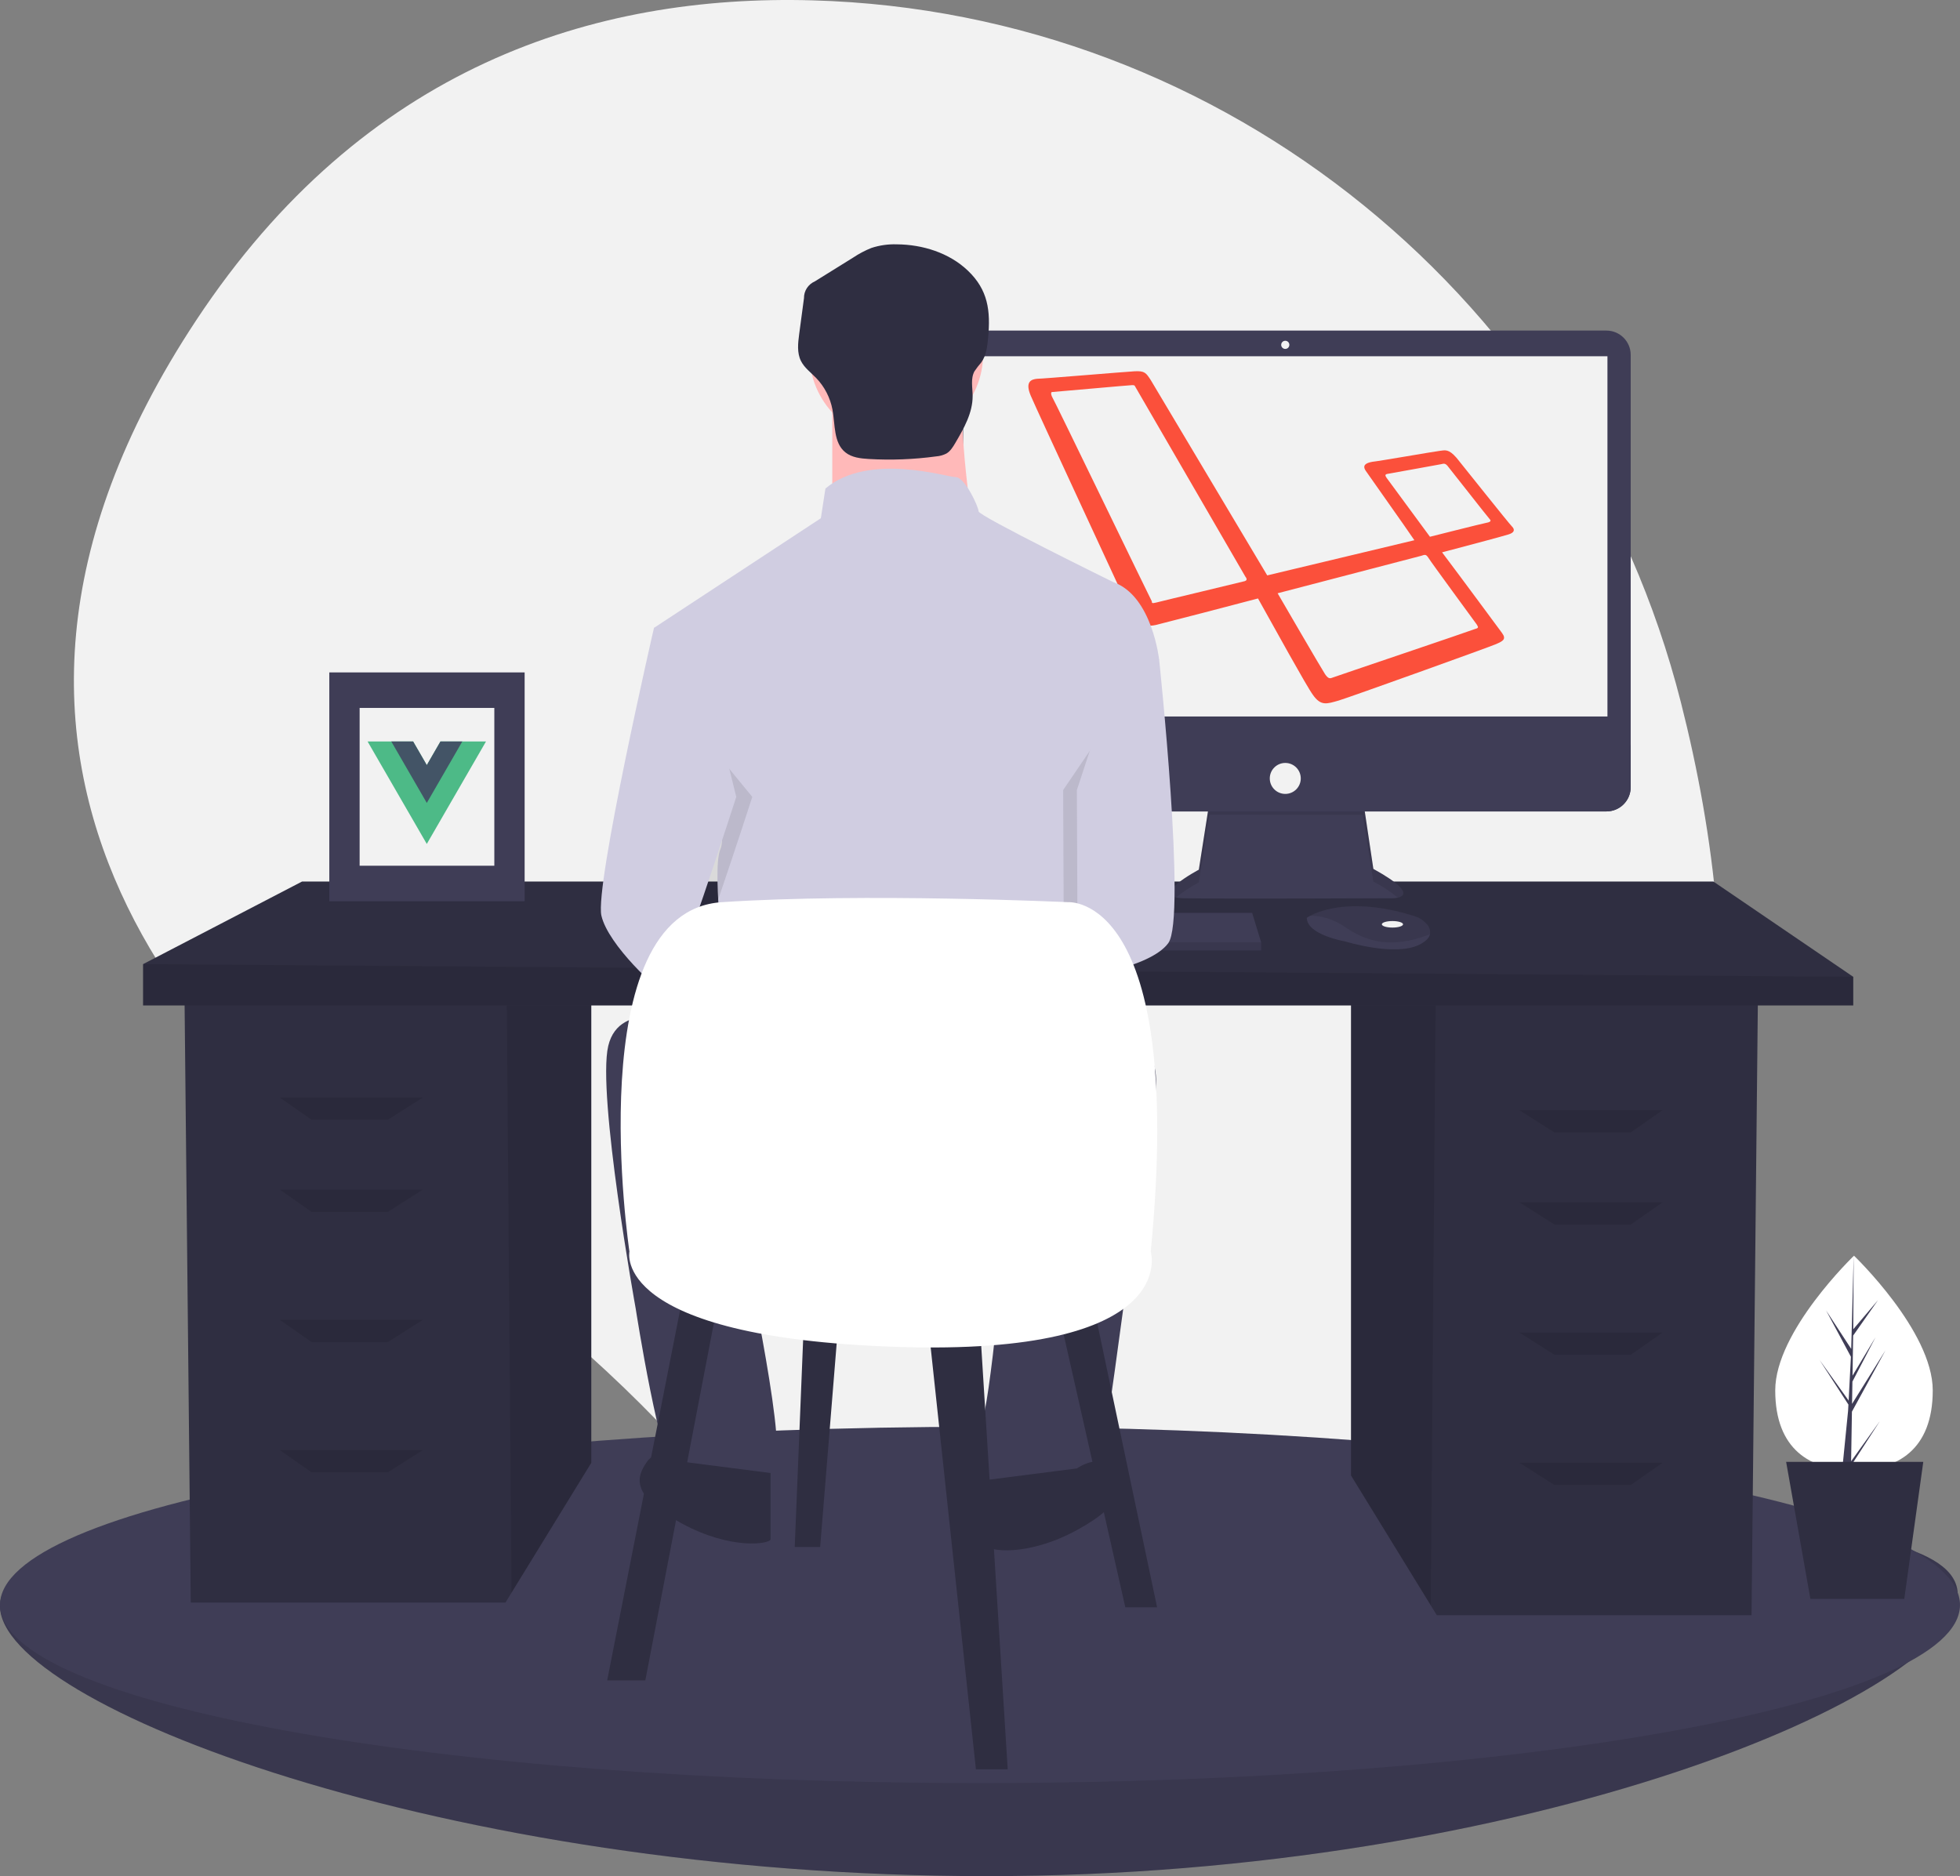 <svg width="468" height="448" viewBox="0 0 468 448" fill="none" xmlns="http://www.w3.org/2000/svg">
<rect x="0" y="0" width="468" height="448" fill="#808080" stroke="none"/>
<g clip-path="url(#clip0_719_54)">
<path d="M401.344 167.658C376.986 71.946 292.822 2.856 194.031 0.084C141.803 -1.381 86.845 15.928 46.832 76.499C-24.697 184.776 51.227 259.599 104.16 295.153C129.732 312.365 152.775 333.061 172.62 356.641C208.374 399.038 277.156 451.723 359.073 369.174C418.446 309.342 417.568 231.412 401.344 167.658Z" fill="#F2F2F2"/>
<path d="M467.458 380.804C467.458 404.298 364.862 448 235.627 448C106.392 448 0 407.007 0 383.513C0 360.019 106.392 362.921 235.627 362.921C364.862 362.921 467.458 357.31 467.458 380.804Z" fill="#3F3D56"/>
<path opacity="0.1" d="M467.458 380.804C467.458 404.298 364.862 448 235.627 448C106.392 448 0 407.007 0 383.513C0 360.019 106.392 362.921 235.627 362.921C364.862 362.921 467.458 357.31 467.458 380.804Z" fill="black"/>
<path d="M234 425.782C363.235 425.782 468 406.736 468 383.242C468 359.749 363.235 340.703 234 340.703C104.765 340.703 0 359.749 0 383.242C0 406.736 104.765 425.782 234 425.782Z" fill="#3F3D56"/>
<path d="M322.589 238.567V352.336L341.633 383.35L343.082 385.709H418.224L419.742 238.567H322.589Z" fill="#2F2E41"/>
<path opacity="0.1" d="M322.589 238.567V352.336L341.633 383.35L342.801 238.567H322.589Z" fill="black"/>
<path d="M141.185 235.533V349.302L122.142 380.316L120.692 382.675H45.55L44.032 235.533H141.185Z" fill="#2F2E41"/>
<path opacity="0.1" d="M141.185 235.533V349.302L122.141 380.316L120.972 235.533H141.185Z" fill="black"/>
<path d="M442.512 233.257V240.084H34.165V230.224L72.115 210.504H409.116L442.512 233.257Z" fill="#2F2E41"/>
<path opacity="0.1" d="M442.512 233.257V240.084H34.165V230.224L442.512 233.257Z" fill="black"/>
<path opacity="0.1" d="M92.608 267.389H74.392L66.802 262.079H100.957L92.608 267.389Z" fill="black"/>
<path opacity="0.1" d="M92.608 289.384H74.392L66.802 284.074H100.957L92.608 289.384Z" fill="black"/>
<path opacity="0.1" d="M92.608 320.481H74.392L66.802 315.172H100.957L92.608 320.481Z" fill="black"/>
<path opacity="0.1" d="M92.608 351.578H74.392L66.802 346.269H100.957L92.608 351.578Z" fill="black"/>
<path opacity="0.1" d="M371.165 270.422H389.381L396.971 265.113H362.816L371.165 270.422Z" fill="black"/>
<path opacity="0.1" d="M371.165 292.418H389.381L396.971 287.108H362.816L371.165 292.418Z" fill="black"/>
<path opacity="0.1" d="M371.165 323.515H389.381L396.971 318.206H362.816L371.165 323.515Z" fill="black"/>
<path opacity="0.1" d="M371.165 354.612H389.381L396.971 349.302H362.816L371.165 354.612Z" fill="black"/>
<path d="M288.78 191.523L286.249 207.676C286.249 207.676 273.784 214.293 282.548 214.488C291.312 214.682 332.6 214.488 332.6 214.488C332.6 214.488 340.584 214.488 327.926 207.482L325.394 190.55L288.78 191.523Z" fill="#3F3D56"/>
<path opacity="0.1" d="M280.785 214.312C282.487 212.937 284.317 211.727 286.248 210.699L288.78 194.546L325.394 194.58L327.925 210.504C330.006 211.577 331.967 212.866 333.776 214.351C335.402 213.98 337.178 212.603 327.925 207.482L325.394 190.55L288.78 191.523L286.248 207.676C286.248 207.676 275.775 213.237 280.785 214.312Z" fill="black"/>
<path d="M383.57 78.94H230.214C227.011 78.94 224.415 81.535 224.415 84.736V187.966C224.415 191.167 227.011 193.761 230.214 193.761H383.57C386.773 193.761 389.37 191.167 389.37 187.966V84.736C389.37 81.535 386.773 78.94 383.57 78.94Z" fill="#3F3D56"/>
<path d="M383.819 85.07H229.965V171.089H383.819V85.07Z" fill="#F2F2F2"/>
<path d="M306.892 83.319C307.43 83.319 307.866 82.883 307.866 82.346C307.866 81.808 307.43 81.373 306.892 81.373C306.354 81.373 305.918 81.808 305.918 82.346C305.918 82.883 306.354 83.319 306.892 83.319Z" fill="#F2F2F2"/>
<path d="M389.37 177.901V187.966C389.37 188.727 389.22 189.481 388.929 190.184C388.637 190.887 388.21 191.526 387.671 192.064C387.133 192.602 386.493 193.029 385.79 193.32C385.086 193.612 384.332 193.762 383.57 193.761H230.214C229.453 193.762 228.698 193.612 227.995 193.32C227.291 193.029 226.652 192.602 226.113 192.064C225.574 191.526 225.147 190.887 224.856 190.184C224.564 189.481 224.414 188.727 224.415 187.966V177.901H389.37Z" fill="#3F3D56"/>
<path d="M306.892 189.577C308.936 189.577 310.592 187.922 310.592 185.88C310.592 183.837 308.936 182.182 306.892 182.182C304.849 182.182 303.192 183.837 303.192 185.88C303.192 187.922 304.849 189.577 306.892 189.577Z" fill="#F2F2F2"/>
<path d="M301.126 224.997V226.943H196.349V225.386L196.493 224.997L199.076 217.991H298.984L301.126 224.997Z" fill="#3F3D56"/>
<path d="M341.448 223.091C341.257 223.907 340.536 224.767 338.908 225.581C333.066 228.5 321.186 224.802 321.186 224.802C321.186 224.802 312.032 223.245 312.032 219.158C312.289 218.982 312.557 218.823 312.835 218.682C315.291 217.383 323.436 214.178 337.877 218.817C338.941 219.151 339.891 219.773 340.622 220.615C340.946 220.933 341.189 221.323 341.333 221.754C341.476 222.184 341.516 222.643 341.448 223.091Z" fill="#3F3D56"/>
<path opacity="0.1" d="M341.447 223.091C334.296 225.83 327.922 226.034 321.38 221.494C318.081 219.205 315.084 218.639 312.834 218.682C315.291 217.383 323.435 214.178 337.877 218.817C338.94 219.151 339.891 219.773 340.622 220.615C340.945 220.933 341.189 221.323 341.333 221.754C341.476 222.184 341.516 222.643 341.447 223.091Z" fill="black"/>
<path d="M332.481 221.494C333.879 221.494 335.013 221.145 335.013 220.715C335.013 220.285 333.879 219.937 332.481 219.937C331.083 219.937 329.949 220.285 329.949 220.715C329.949 221.145 331.083 221.494 332.481 221.494Z" fill="#F2F2F2"/>
<path opacity="0.1" d="M301.126 224.997V226.943H196.349V225.386L196.493 224.997H301.126Z" fill="black"/>
<path d="M361.002 125.695C360.175 124.869 349.567 111.515 347.775 109.312C345.847 107.109 345.02 107.522 343.78 107.66C342.54 107.797 329.175 110.138 327.66 110.275C326.144 110.551 325.18 111.101 326.144 112.478C326.971 113.717 335.789 126.108 337.718 129L302.584 137.398L274.753 90.725C273.651 89.073 273.376 88.522 270.896 88.66C268.416 88.797 248.989 90.45 247.611 90.45C246.233 90.587 244.718 91.138 246.096 94.442C247.473 97.747 269.518 145.108 270.069 146.485C270.62 147.862 272.273 150.064 275.993 149.238C279.851 148.275 293.078 144.833 300.38 142.905C304.238 149.789 311.953 163.832 313.469 165.897C315.398 168.651 316.775 168.1 319.669 167.274C322.011 166.586 355.766 154.47 357.282 153.782C358.798 153.093 359.762 152.68 358.66 151.166C357.833 150.064 349.015 138.086 344.331 131.891C347.5 131.065 358.935 128.036 360.175 127.623C361.553 127.21 361.829 126.521 361.002 125.695ZM297.211 138.775C296.798 138.913 277.096 143.594 276.131 143.869C275.029 144.144 275.029 144.007 275.029 143.594C274.753 143.181 251.607 95.269 251.193 94.718C250.918 94.167 250.918 93.616 251.193 93.616C251.469 93.616 269.793 91.964 270.344 91.964C271.033 91.964 270.896 92.102 271.171 92.515C271.171 92.515 296.936 136.985 297.349 137.673C297.9 138.362 297.624 138.637 297.211 138.775ZM352.598 149.101C352.873 149.651 353.286 149.927 352.184 150.202C351.22 150.615 318.98 161.492 318.291 161.767C317.602 162.042 317.189 162.18 316.362 160.941C315.535 159.702 305.064 141.666 305.064 141.666L339.371 132.717C340.198 132.442 340.473 132.304 341.024 133.13C341.575 134.094 352.322 148.688 352.598 149.101ZM354.802 124.869C353.975 125.007 341.438 128.174 341.438 128.174L331.104 114.13C330.829 113.717 330.553 113.304 331.242 113.167C331.931 113.029 343.642 110.964 344.193 110.826C344.744 110.688 345.158 110.551 345.846 111.515C346.535 112.341 355.353 123.63 355.766 124.043C356.18 124.456 355.629 124.732 354.802 124.869Z" fill="#FB503B"/>
<path d="M214.01 105.206C225.465 105.206 234.751 95.927 234.751 84.48C234.751 73.033 225.465 63.754 214.01 63.754C202.556 63.754 193.27 73.033 193.27 84.48C193.27 95.927 202.556 105.206 214.01 105.206Z" fill="#FFB9B9"/>
<path d="M198.728 94.843V127.568H232.568C232.568 127.568 228.202 100.297 230.385 92.116L198.728 94.843Z" fill="#FFB9B9"/>
<path d="M265.863 139.022C265.863 139.022 233.66 123.205 233.66 122.114C233.66 121.023 230.385 113.933 228.202 113.933C226.019 113.933 207.461 107.933 197.09 116.66L195.999 123.75L156.154 149.931L167.071 189.746C167.071 189.746 174.166 197.382 171.983 202.836C169.8 208.291 173.62 236.107 173.62 236.107L259.313 233.38V196.291C259.313 196.291 262.042 187.565 263.68 184.838C265.317 182.11 263.68 173.929 263.68 173.929L276.779 157.566C276.779 157.566 275.142 142.295 265.863 139.022Z" fill="#D0CDE1"/>
<path opacity="0.1" d="M157.519 163.293L159.975 149.931C159.975 149.931 145.784 211.563 147.421 218.654C149.059 225.744 161.066 236.653 162.704 237.198C164.341 237.744 179.624 190.292 179.624 190.292L157.519 163.293Z" fill="black"/>
<path d="M165.433 148.294L156.154 149.931C156.154 149.931 141.963 211.563 143.6 218.654C145.238 225.744 157.246 236.653 158.883 237.198C160.521 237.744 175.803 190.292 175.803 190.292L165.433 148.294Z" fill="#D0CDE1"/>
<path opacity="0.1" d="M268.865 166.566L273.504 157.566C273.504 157.566 280.054 219.199 275.688 225.199C271.321 231.199 254.048 233.443 254.048 233.443L253.855 188.656L268.865 166.566Z" fill="black"/>
<path d="M269.684 150.476L276.779 157.566C276.779 157.566 283.329 219.199 278.962 225.199C274.596 231.199 257.323 233.443 257.323 233.443L257.13 188.656L269.684 150.476Z" fill="#D0CDE1"/>
<path d="M163.795 244.289C163.795 244.289 147.967 238.289 145.238 249.743C142.509 261.197 151.788 312.466 151.788 312.466C151.788 312.466 157.791 351.191 161.612 352.282C165.433 353.373 182.353 353.918 185.082 349.01C187.811 344.101 176.895 293.922 176.895 293.922L240.209 292.831C240.209 292.831 236.389 336.465 234.206 340.283C232.022 344.101 232.022 357.191 234.206 357.191C236.389 357.191 260.405 356.1 262.042 352.828C263.68 349.555 272.958 275.923 272.958 275.923C272.958 275.923 280.6 250.288 271.867 251.924C263.134 253.561 163.795 244.289 163.795 244.289Z" fill="#3F3D56"/>
<path d="M257.13 350.646C257.13 350.646 262.588 346.828 265.317 350.646C268.046 354.464 269.138 358.827 257.13 365.372C245.122 371.917 235.843 370.281 235.843 369.19V353.373L257.13 350.646Z" fill="#2F2E41"/>
<path d="M162.704 349.01C162.704 349.01 157.246 345.192 154.517 349.01C151.788 352.828 150.696 357.191 162.704 363.736C174.712 370.281 183.991 368.645 183.991 367.554V351.737L162.704 349.01Z" fill="#2F2E41"/>
<path d="M214.145 58.346C212.079 58.275 210.017 58.568 208.053 59.214C206.53 59.826 205.076 60.595 203.713 61.508L194.556 67.199C193.779 67.535 193.119 68.094 192.659 68.804C192.199 69.515 191.96 70.346 191.972 71.192L190.827 79.756C190.539 81.916 190.272 84.228 191.241 86.181C192.049 87.812 193.589 88.928 194.856 90.235C196.884 92.335 198.249 94.985 198.781 97.855C199.436 101.43 199.016 105.735 201.848 108.017C203.381 109.252 205.471 109.486 207.437 109.601C212.813 109.914 218.207 109.707 223.543 108.981C224.391 108.918 225.219 108.686 225.977 108.3C226.939 107.731 227.545 106.727 228.112 105.763C230.156 102.284 232.264 98.584 232.242 94.549C232.231 92.553 231.72 90.409 232.679 88.659C233.186 87.914 233.736 87.201 234.326 86.521C235.513 84.853 235.745 82.711 235.938 80.674C236.556 74.166 235.91 69.214 231.11 64.63C226.63 60.351 220.255 58.386 214.145 58.346Z" fill="#2F2E41"/>
<path d="M163.197 308.725L144.98 401.257H154.088L171.546 310.242L163.197 308.725Z" fill="#2F2E41"/>
<path d="M221.64 316.31L233.026 422.495H240.616L233.784 313.275L221.64 316.31Z" fill="#2F2E41"/>
<path d="M252.76 313.275L268.699 383.813H276.289L261.109 311.759L252.76 313.275Z" fill="#2F2E41"/>
<path d="M192.039 313.275L189.762 369.402H195.834L200.388 313.275H192.039Z" fill="#2F2E41"/>
<path d="M150.293 298.865C150.293 298.865 138.149 217.709 172.305 215.434C206.46 213.158 255.037 215.434 255.037 215.434C255.037 215.434 283.12 213.158 274.771 298.865C274.771 298.865 282.361 323.894 214.05 321.619C145.739 319.343 150.293 298.865 150.293 298.865Z" fill="white"/>
<path d="M461.492 332.006C461.492 346.158 453.073 351.099 442.688 351.099C432.302 351.099 423.883 346.158 423.883 332.006C423.883 317.854 442.688 299.85 442.688 299.85C442.688 299.85 461.492 317.854 461.492 332.006Z" fill="white"/>
<path d="M442.195 337.09L450.21 322.438L442.225 335.232L442.312 329.907L447.836 319.306L442.335 328.498L442.49 318.919L448.406 310.48L442.515 317.413L442.612 299.85L442.027 322.105L436.037 312.943L441.955 323.982L441.394 334.68L441.378 334.396L434.444 324.716L441.356 335.399L441.286 336.737L441.274 336.757L441.28 336.867L439.858 351.142H441.758L441.985 349.988L448.881 339.331L442.002 348.934L442.195 337.09Z" fill="#3F3D56"/>
<path d="M454.698 381.798H432.279L426.485 349.075H459.232L454.698 381.798Z" fill="#2F2E41"/>
<path d="M125.27 160.566H78.633V215.205H125.27V160.566Z" fill="#3F3D56"/>
<path d="M118.033 169.045H85.87V206.727H118.033V169.045Z" fill="#F2F2F2"/>
<path d="M105.175 177.048L101.908 182.701L98.642 177.048H87.766L101.908 201.526L116.051 177.048H105.175Z" fill="#4DBA87"/>
<path d="M105.175 177.048L101.909 182.701L98.642 177.048H93.423L101.909 191.734L110.394 177.048H105.175Z" fill="#435466"/>
</g>
<defs>
<clipPath id="clip0_719_54">
<rect width="468" height="448" fill="white"/>
</clipPath>
</defs>
</svg>
